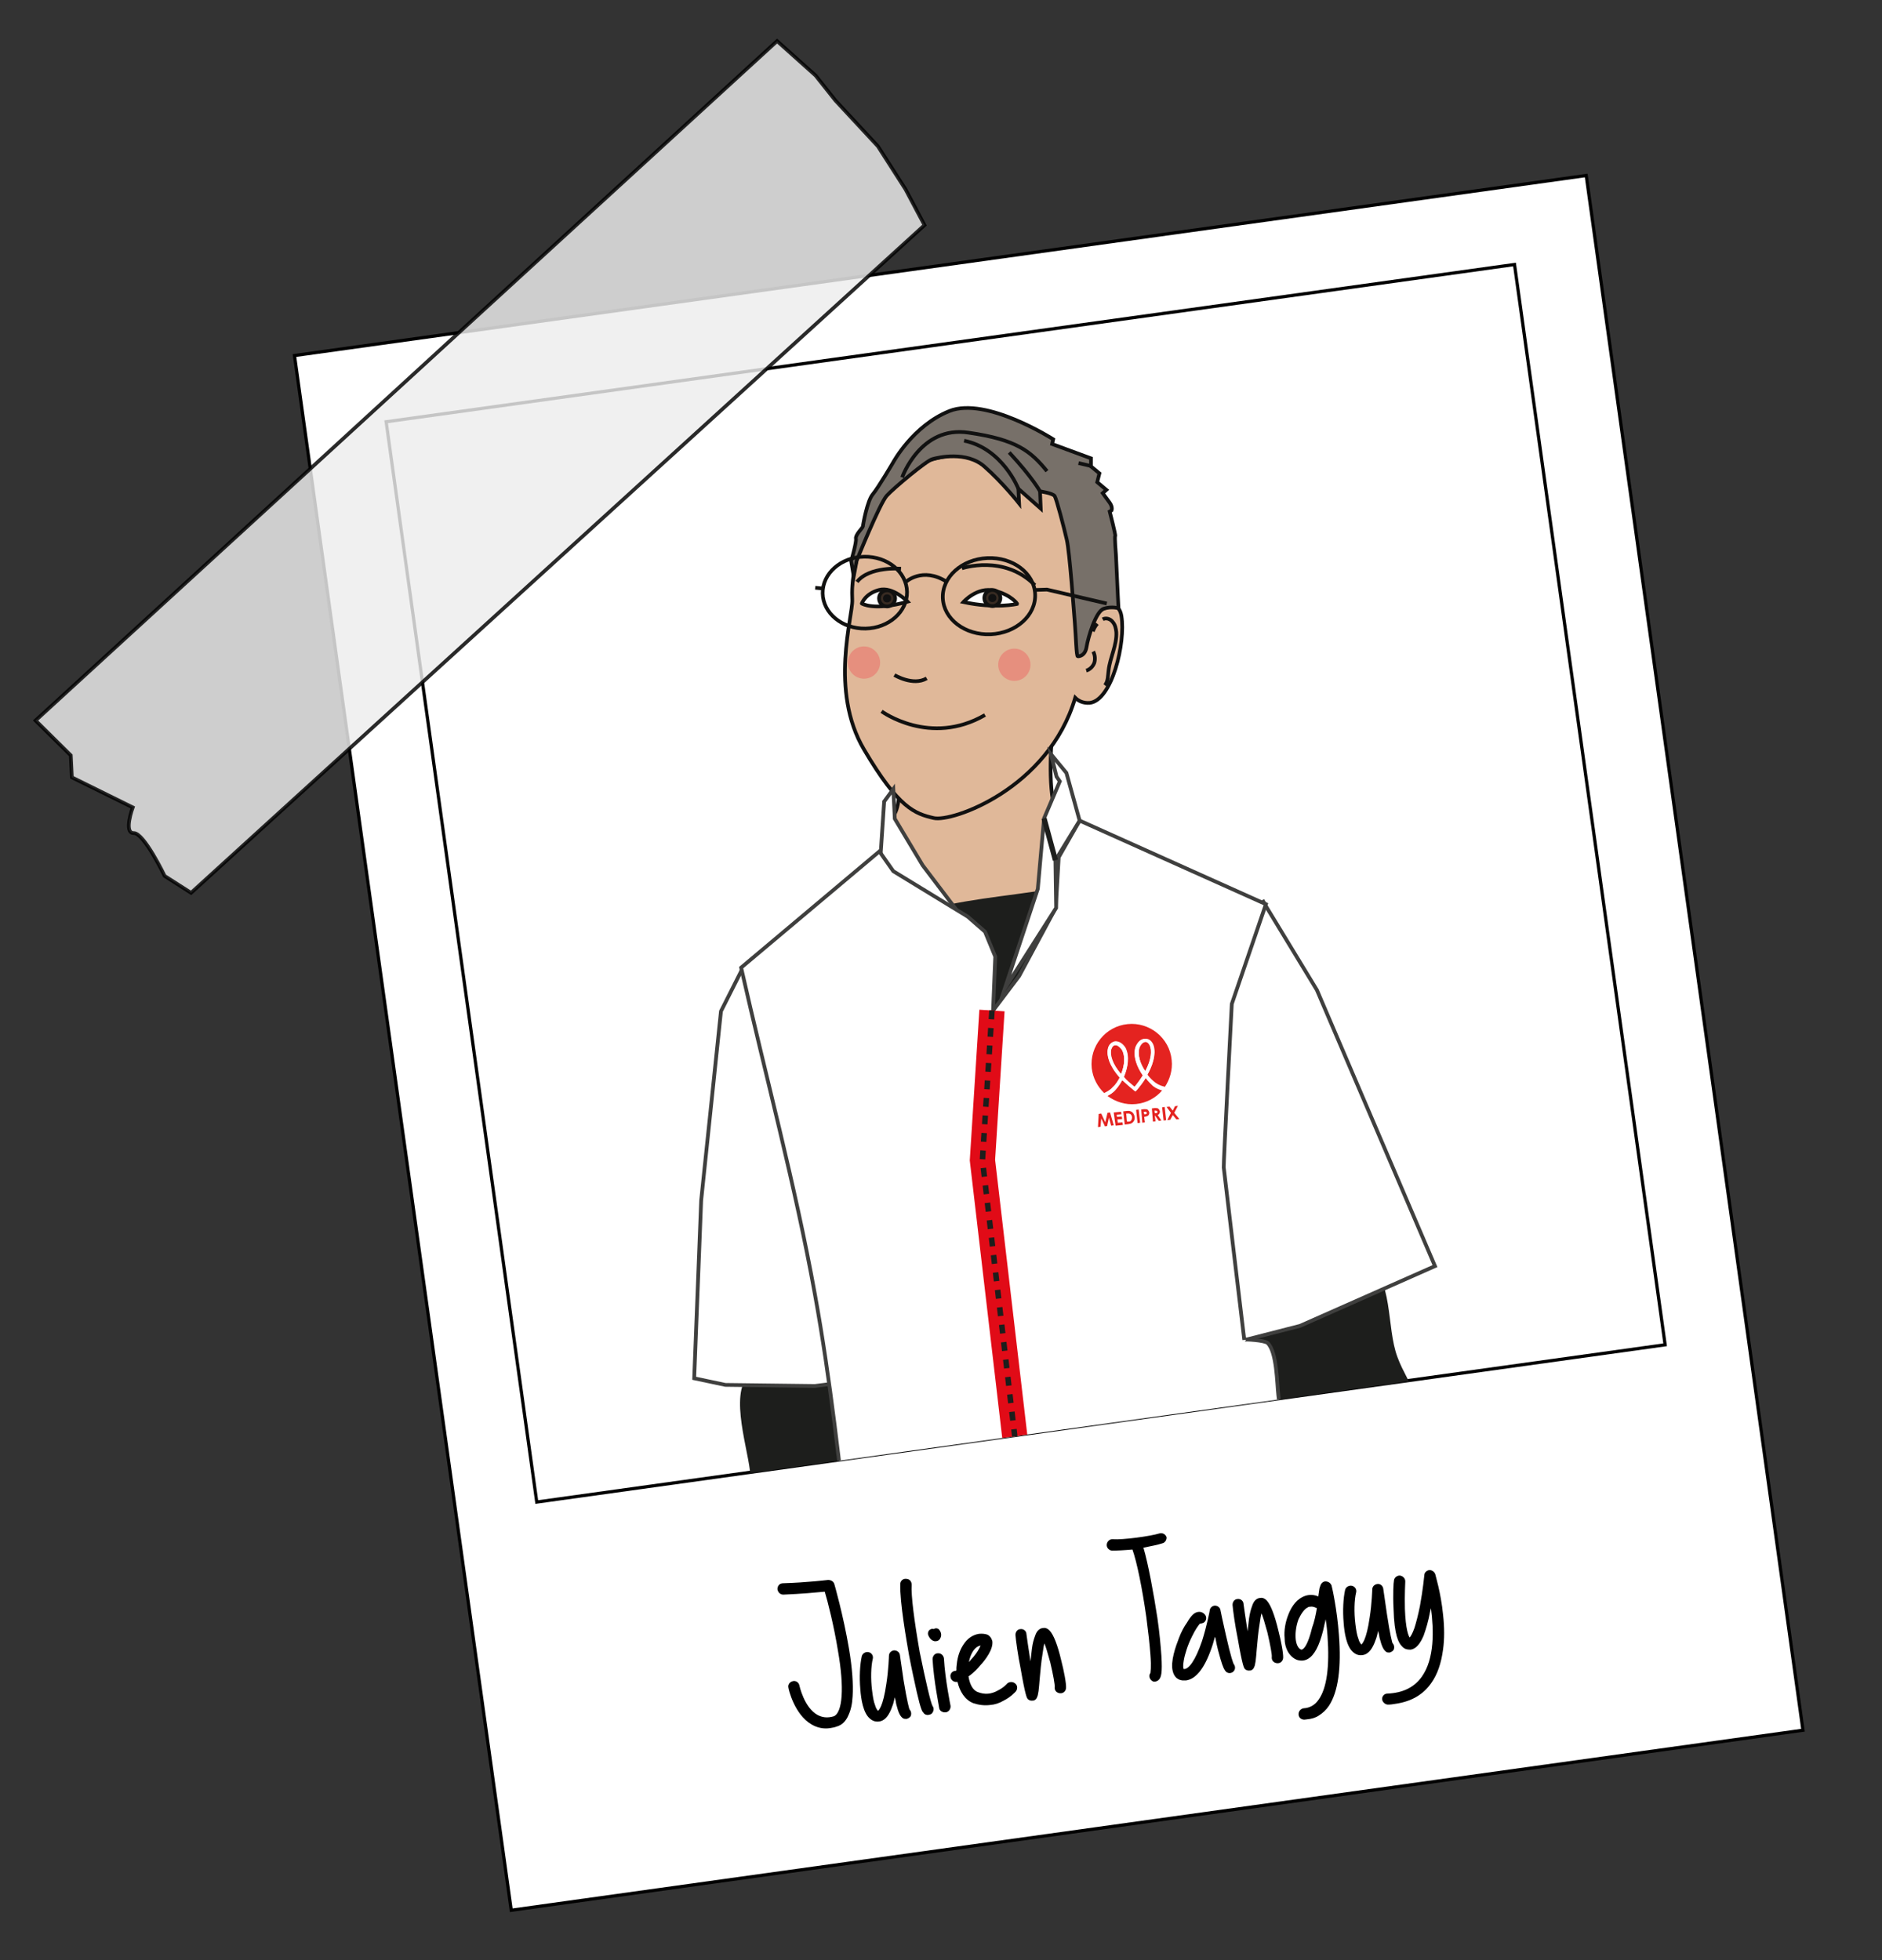 <?xml version="1.0" encoding="utf-8"?>
<!-- Generator: Adobe Illustrator 27.1.0, SVG Export Plug-In . SVG Version: 6.00 Build 0)  -->
<svg version="1.1" id="Calque_1" xmlns="http://www.w3.org/2000/svg" xmlns:xlink="http://www.w3.org/1999/xlink" x="0px" y="0px"
	 viewBox="0 0 513.2 534.6" style="enable-background:new 0 0 513.2 534.6;" xml:space="preserve">
<rect x="0" y="0" width="513.2" height="534.6" fill="#333333" stroke="none"/>
<style type="text/css">
	.st0{fill:#FFFFFF;stroke:#000000;stroke-width:0.88;stroke-miterlimit:9.993;}
	.st1{fill:none;stroke:#000000;stroke-width:0.88;stroke-miterlimit:9.993;}
	.st2{opacity:0.83;fill:#EDEDED;stroke:#000000;stroke-miterlimit:10;enable-background:new    ;}
	.st3{clip-path:url(#SVGID_00000032647705639477282740000012419133393278334610_);}
	.st4{fill:#1D1E1C;}
	.st5{fill:#FFFFFF;stroke:#3F3F3E;stroke-width:1.025;stroke-miterlimit:10;}
	.st6{fill:#E0B899;stroke:#111111;stroke-miterlimit:10;}
	.st7{fill:none;stroke:#111110;stroke-miterlimit:10;}
	.st8{fill:#FFFFFF;stroke:#111110;stroke-miterlimit:10;}
	.st9{fill:#382B22;stroke:#111110;stroke-miterlimit:10;}
	.st10{fill:#111111;}
	.st11{fill:#777069;stroke:#111111;stroke-miterlimit:10;}
	.st12{fill:none;stroke:#111111;stroke-miterlimit:10;}
	.st13{opacity:0.45;fill:#ED5F5F;}
	.st14{fill:#FFFFFF;stroke:#000000;stroke-width:1.175;stroke-miterlimit:10;}
	.st15{fill:#1F294B;stroke:#000000;stroke-width:1.175;stroke-miterlimit:10;}
	.st16{fill:none;stroke:#000000;stroke-width:1.175;stroke-miterlimit:10;}
	.st17{fill:#917F66;stroke:#000000;stroke-width:1.175;stroke-miterlimit:10;}
	.st18{fill:#FFFFFF;stroke:#1D1E1C;stroke-width:1.391;stroke-miterlimit:10;}
	.st19{fill:none;stroke:#1D1E1C;stroke-width:1.391;stroke-miterlimit:10;}
	.st20{fill:none;stroke:#1D1E1C;stroke-width:1.419;stroke-miterlimit:10;}
	.st21{fill:none;stroke:#E10B17;stroke-width:6.882;stroke-miterlimit:10;}
	.st22{fill:none;stroke:#1D1E1C;stroke-width:1.508;stroke-miterlimit:10;stroke-dasharray:2.391;}
	.st23{fill:#E42320;}
	.st24{fill:#FFFFFF;}
	.st25{enable-background:new    ;}
</style>
<g id="Calque_1_00000101783105168736341620000006166995331280259988_">
	<g id="Calque_1_00000007408103422664359000000008047086226054337194_">
		<g id="Calque_1_00000096059202545372174590000001242893619587356313_">
			<g id="Calque_1_00000177454779759307088080000002913083378622598289_">
				<g id="Calque_1_00000049211336799434785250000015636342169339402933_">
					<g id="Calque_1_00000098903318981429334640000009643224350045754778_">
						<g>
							
								<rect x="108.2" y="70.4" transform="matrix(0.99 -0.138 0.138 0.99 -36.532 42.201)" class="st0" width="355.8" height="428.3"/>
							
								<rect x="124.4" y="92.2" transform="matrix(0.99 -0.138 0.138 0.99 -30.581 40.918)" class="st1" width="310.8" height="297.6"/>
						</g>
						<path class="st2" d="M252.1,61.4l-200,182.1l-7.2-4.6c0,0-5.6-11.7-8.4-11.7c-2.9,0.1-0.3-7-0.3-7L19.6,212l-0.3-6l-9.6-9.5
							L211.9,11.2l10.5,9.4l5.4,6.8l11.6,12.5l7.5,11.7L252.1,61.4z"/>
					</g>
				</g>
			</g>
		</g>
	</g>
</g>
<g>
	<defs>
		<polygon id="SVGID_1_" points="454,367 146.2,409.9 105.6,115.2 413.4,72.4 		"/>
	</defs>
	<clipPath id="SVGID_00000165217828832742076950000004098909441864299443_">
		<use xlink:href="#SVGID_1_"  style="overflow:visible;"/>
	</clipPath>
	<g style="clip-path:url(#SVGID_00000165217828832742076950000004098909441864299443_);">
		<path class="st4" d="M220,446.3c2.2,4.8,4.4,9.5,6.7,14.3c1,2.1,2.2,4.4,4.3,5.3c1.5,0.7,3.1,0.4,4.7,0.2
			c4.4-0.7,8.7-1.4,13.1-2.1c1-0.2,2.1-0.4,3-1.1c1.5-1.3,1.6-3.8,1.5-5.9c-0.9-16.2-2.9-32.3-6.2-48.2c-1.6-7.7-5.8-41.4-15.9-39.6
			c-8.6,1.6-17.8,0.3-25.8,4.9c-7,4-1.8,19.5-0.9,27c0.6,4.8,1.2,9.6,2.5,14.2c1.2,4.2,2.9,8.3,4.6,12.3
			C214.3,433.8,217.1,440.1,220,446.3z"/>
		<polygon class="st5" points="202.1,264.9 196.6,275.8 191.2,327.4 189.3,375.9 197.8,377.7 222.2,378 239.5,375.8 233.6,337.6 
			215.1,285.9 		"/>
		<g>
			<g>
				<path class="st6" d="M296.1,227.7c1.7-0.5,3.6,0.8,4.9,2.1c-0.5,2.2,0.5,1.1,1.7,2.9c4.1,6.3,3.8,14.5,1.8,21.7
					c-0.5,1.7-1,3.3-2,4.7c-1.4,2-3.7,3.4-5.8,4.6c-6.6,3.8-13.3,7.3-20.5,9.4c-7.2,2.2-15,2.9-22.4,1.1c-1.7-0.4-3.5-1-4.8-2.2
					c-1.5-1.4-2.3-3.4-3.1-5.4c-1.9-5-3.8-9.9-5.7-14.9c-1.7-4.3-3.1-4.1-3.3-8.8c-0.3-4.6,3.2-8,5-15.3c0.4-1.7,1.7-4.8,2.4-6.4
					c2.2-5,0.5-23.9,1.7-29.3c7,0.7,12,13.6,18.7,11.7c7.2-2,12.4-18.3,19.8-18c-0.3,1.2-0.3,2.5-0.3,3.8l3.6,3.1
					C287.8,192.7,281.6,231.5,296.1,227.7z"/>
				<g>
					<path class="st6" d="M305.8,168c-0.9-5.3-5.9-1.7-8.6,0.7c2-21.6-2.9-42.4-30.3-44.4c0,0-18.2-3-26.4,11.9
						c-8.1,14.9-8.3,22.9-8.1,27.4c0.2,4.5-6.3,24.7,3.2,40.8c9.5,16.1,13.9,17.5,19,18.7c5,1.2,31.3-8,38.6-32.8
						c0.9,0.9,2.2,1.5,3.9,1.4C303.2,191.1,307,175.3,305.8,168z"/>
					<path class="st7" d="M243.9,184.1c0,0,5.1,3.1,8.8,0.9"/>
					<path class="st7" d="M240.4,194c0,0,13.2,9.7,28.2,1"/>
					<path class="st7" d="M262.3,155c0,0,11.5-3.9,19.9,4.6"/>
					<path class="st7" d="M245.7,155.1c0,0-8.7-0.7-12,3.6"/>
					<path class="st8" d="M262.7,164.2c0,0,3.8-4.3,8.5-3.1c4.7,1.2,6.2,3.6,6.2,3.6S271.5,166.1,262.7,164.2z"/>
					<path class="st8" d="M247.5,164.1c0,0-4-4.2-7.8-3.2c-3.8,1-4.7,3.7-4.7,3.7S238.3,166.7,247.5,164.1z"/>
					<circle class="st9" cx="270.6" cy="163.1" r="2.2"/>
					<circle class="st10" cx="270.6" cy="163.1" r="1.1"/>
					<circle class="st9" cx="241.9" cy="163.2" r="2.2"/>
					<circle class="st10" cx="241.9" cy="163.2" r="1.1"/>
					<path class="st11" d="M233.6,152.9c0,0,6.3-15.6,8.2-17.7c1.9-2.1,11-9.7,12.5-10c1.4-0.4,9.3-2.3,14.2,2.1
						c4.9,4.3,9.4,10,9.4,10l-0.2-4l6.1,5.4l-0.2-4.7c0,0,3.5,0.5,4,1.3s2.5,8.4,3.3,11.9s1.9,19.2,2.2,22.8c0.3,3.6,0.4,9,0.8,9
						c0.4,0,2-0.1,2.4-2.6c0.4-2.5,2.5-9.7,4.7-10.4s4-0.1,4-0.1l-0.2-3.9l-0.5-10.8c0,0-0.4-4.8-0.2-5c0.2-0.2-1.5-6.7-1.5-6.7
						l0.5-0.3c0,0,0.4-0.8-0.5-2.1c-0.9-1.2-1.9-2.6-1.9-2.6l1-0.9l-2.5-2.1l0.6-2.4l-2.3-1.9l0-2.2l-10.6-3.9l0.3-1.3
						c0,0-18.3-11.7-28.3-7.7c-10,4-15.4,14.1-15.4,14.1s-4,6.8-5.5,8.6c-1.5,1.7-2.7,8.4-2.7,8.8c-0.1,0.4-2.1,2.3-1.9,3.3
						s-1.3,6.1-1.3,6.1l0.7,4.2L233.6,152.9z"/>
					<g>
						
							<ellipse transform="matrix(0.999 -4.339593e-02 4.339593e-02 0.999 -6.804 11.858)" class="st7" cx="269.7" cy="162.6" rx="12.6" ry="10.4"/>
						
							<ellipse transform="matrix(1 -1.759454e-02 1.759454e-02 1 -2.807 4.175)" class="st7" cx="235.8" cy="161.6" rx="11.5" ry="9.8"/>
						<path class="st7" d="M246.9,158.8c0,0,4.6-4.4,11.3-0.1"/>
						<polyline class="st7" points="282.3,160.9 285.5,160.8 301.8,164.6 						"/>
						<line class="st7" x1="224.4" y1="160.5" x2="222.3" y2="160.3"/>
					</g>
					<path class="st11" d="M283.6,134c0,0-2-3.7-8.4-10.6"/>
					<path class="st11" d="M277.7,133.3c0,0-4.3-11-14.8-13.1"/>
					<line class="st11" x1="294.1" y1="126.3" x2="297.5" y2="127.1"/>
					<path class="st12" d="M246,130.2c0,0,5-14.2,18.1-12.2c13.2,1.9,17,5.1,21.4,10.5"/>
					<path class="st12" d="M300.7,168.9c0.9-0.5,2.1-0.1,2.7,0.7c0.7,0.8,0.9,1.8,1,2.8c0.2,3.5-1.7,6.9-2.1,10.4
						c-0.2,1.4-0.1,3-1,4.1"/>
					<path class="st12" d="M298.1,177.7c0.5,0.9,0.6,2.1,0.3,3.1c-0.4,1-1.2,1.8-2.2,2.1"/>
					<path class="st12" d="M298,172.2c0.3-0.8,0.7-1.5,1.2-2.1"/>
					<circle class="st13" cx="276.6" cy="181.3" r="4.4"/>
					<circle class="st13" cx="235.6" cy="180.7" r="4.4"/>
				</g>
			</g>
			<path class="st4" d="M286.3,242.5c0.6-0.1,1.2-0.2,1.8,0c0.8,0.2,1.4,0.9,1.8,1.6c1.4,2.2,1.8,5,2,7.6c0.4,3.6,0.8,7.2,1.2,10.8
				c0.4,3.3,0.7,6.9-0.7,9.8c-1.1,2.1-3,3.6-4.8,5c-3.5,2.6-6.9,5.3-10.4,7.9c-2.1,1.6-4.4,3.3-7,3.6c-3.1,0.3-6.1-1.4-8.3-3.8
				c-2.2-2.4-3.8-5.4-5.3-8.4c-3.2-6.2-6.4-12.4-9.5-18.6c-2.2-4.5-1.9-7.6,2.8-9C261.4,245.3,274.4,244.5,286.3,242.5z"/>
			<g>
				<path class="st17" d="M229.6,455.9c-2.3,6.3,1.6,13.3,4.6,19.5c2.5,5.1,4.4,10.5,6.3,15.9c1.6,4.6,3.3,9.3,4.9,13.9
					c2,5.7,4,11.4,5.5,17.2c1.3,4.8,2.3,9.7,3.9,14.3c1.8,5.3,4.4,10.2,6.6,15.3c5.4,12.2,8.9,25.4,10.4,38.7
					c2.9,25.7,8.9,49.1,19.6,72.4c3,6.4,6.6,12.5,9.3,19.1c3.4,8.5,5.1,17.7,7.6,26.6s6.2,17.8,12.7,24c0.7,0.7,1.5,1.3,2.4,1.5
					c1.3,0.2,2.5-0.7,3.2-1.8c1.8-2.6,2-6.4,0.5-9.3c6.4-2.3,13.7-1.5,19.7,2.2c1.1,0.7,2.2,1.4,3.4,1.2c1.4-0.3,2.1-2.1,2-3.6
					c-0.1-1.6-0.6-3-1-4.6c-0.7-3.5-0.2-7.9-2.9-10.1c-0.9-0.8-2.1-1.1-3.2-1.7c-2.4-1.4-3.9-4.1-4.9-6.9
					c-5.6-14.4-3.1-31.1-8.3-45.7c-2.2-6.3-5.9-12-8.5-18.1c-3.1-7-4.9-14.6-6.8-22c-2-8.2-4-16.5-4.5-25c-0.3-4.9,0-9.8-0.6-14.7
					c-1-7.3-4-14.1-6.1-21.1c-3.4-11.3-4.3-23.4-2.7-35.1c0.9-6.5-3.1-12.9-2.7-19.5c0.4-5.5,1.5-11,1.9-16.5
					c1-15.8-4.9-31.5-12.6-45.2C268.5,437.1,246.9,443.5,229.6,455.9z"/>
				<path class="st17" d="M352,431.7c2.6,5.8,5.3,11.6,8.2,17.3c2.6,5.2,3.9,11.7,5.6,17.3c3.1,10.1,6.3,20.2,9.4,30.3
					c3,9.7,6,19.6,6.1,29.8c0.1,10.2,0.3,20.5,0.2,30.7c0,4.6-0.1,9.3-1.2,13.7c-3.1,12.2-13.4,20.2-19.3,31
					c-3.7,6.8-5.6,14.7-9,21.8c-8.1,16.8-24,27.5-33.2,43.7c-5.3,9.2-8.4,20.3-16,27.3c-0.7,0.6-1.4,1.2-2.3,1.3
					c-0.7,0.1-1.3-0.2-1.9-0.4c-6.6-2.5-12.9-6.1-17.7-11.7c-4.8-5.6-7.7-13.2-6.9-20.6c1.3-11.6,11-19.2,18-27.8
					c13.1-16,18.7-38.3,32.7-53.4c4.4-4.8,9.7-8.7,13.4-14.2c6-8.9,4.4-19.7-1.7-28.4c-6.6-9.4-13.2-18.8-19.9-28.2
					c-2.5-3.6-5.1-7.2-6.8-11.3c-1.4-3.3-2.2-6.8-3-10.2c-2.6-11.2-5.1-22.3-7.7-33.5c-0.7-2.8-3.2-4-4.7-6.4
					c-1.1-1.9-2.3-3.9-2.3-6.1c0-2.7,1.7-5,3.9-6.3c2.1-1.3,4.6-1.9,6.9-2.5c5-1.4,9.8-3.6,14.9-4.9c7.1-1.8,14.5-1.8,21.8-1.8
					c2.6,0,5.1,0,7.7,0.5C348.9,428.9,350.3,430.8,352,431.7z"/>
				<path class="st16" d="M227.5,436.6c18.6-3.3,37.3-6.6,55.9-9.9c6.1-1.1,12.3-2.2,18.4-3.4c14-2.8,27.8-6.5,41.4-10.9"/>
				<path class="st16" d="M232,437.1c1.1,5.4,1.9,11,2.3,16.5"/>
				<path class="st16" d="M237.4,437.6c-0.3,4.5,1.7,9.1,0.9,13.5"/>
				<path class="st16" d="M242.1,436.7c0.8,4.5,1.6,9,2.4,13.4"/>
				<path class="st16" d="M248.2,435.2c0.2,4.7,0.8,9.4,1.9,14"/>
				<path class="st16" d="M254,435.3c-0.3-0.1-0.3,0.4-0.3,0.7c0.7,3.9,1.4,7.8,2.1,11.6"/>
				<path class="st16" d="M260.5,431.8c1.4,5.1,2.5,10.2,3.4,15.4"/>
				<path class="st16" d="M267.3,433.5c0.7,4.8,1.5,9.6,2.5,14.4"/>
				<path class="st16" d="M273,432.2c1.2,4.3,2.3,8.5,3.5,12.8"/>
				<path class="st16" d="M280.6,431.6c1.2,3.9,2.3,7.7,3.5,11.6"/>
				<path class="st16" d="M287.6,429.6c1.4,3.4,2.8,6.8,4.4,10.1"/>
				<path class="st16" d="M295.1,427.2c1.1,3.5,2,7.2,2.5,10.8"/>
				<path class="st16" d="M302.2,426.6c1.2,4.4,2.3,8.9,3.1,13.5c0-0.3-0.1-0.6-0.1-0.9"/>
				<path class="st16" d="M308.4,425.3c2.6,3.9,4.8,8.2,6.5,12.7"/>
				<path class="st16" d="M318.1,423.1c1.8,3.4,3.6,6.8,5.1,10.3"/>
				<path class="st16" d="M325.1,422.4c1.8,4,3.6,8,5.4,12"/>
				<path class="st16" d="M335,421.1c3,4.2,5.8,8.5,8.4,12.9"/>
				<path class="st16" d="M342.1,420.5c2.5,3.6,5.1,7.3,7.6,10.9"/>
				<path class="st16" d="M303.8,479.4c1,3.7,3.7,6.5,6.1,9.2c8.2,9.2,15.3,19.9,18.9,32c1.8,5.9,0.1,6.5,2.7,12.1"/>
				<path class="st16" d="M301.8,520.9c-5.3-3.3-10.8-6.1-16.5-8.3c-1.5-0.6-3-1.2-4.1-2.5"/>
				<path class="st16" d="M309.5,477.4c5.3-4.5,11.9-6.9,18.5-8.5c6.6-1.6,13.4-2.5,20-4.2"/>
				<path class="st16" d="M299,490c-6.2-3.4-12.8-6.1-19.5-7.9c-2.1-0.6-4.2-1-6.3-0.6"/>
				<path class="st16" d="M328.6,456.7c5-1.2,10.1-2.4,15.1-3.6c1.3-0.3,2.7-0.6,3.8-1.4"/>
				<path class="st16" d="M233.3,457.4c-0.8,4.7-0.6,9.6,0.8,14.2"/>
				<path class="st16" d="M347.4,435.7c4.2,2.5,6.5,7.5,8.6,12.1"/>
			</g>
			<path class="st4" d="M384.1,404.2c-0.1,0.1-0.2,0.3-0.3,0.4c-7.6,11.8-30.4,15.9-40.5,4.6c-6.5-7.3-5.8-18.7-4.5-28.5
				c1.5-11.5,2.6-29.5,13.6-34.7c5.8-2.7,13.6-6.5,19.8-2.5c8,5.1,5.7,18.3,8.9,26.7c1.4,3.8,3.7,7.2,5.1,11
				C389,388.8,388.2,397.6,384.1,404.2z"/>
			<polygon class="st5" points="344.5,245.9 345,246.8 359.1,270 391.3,345.3 354.5,361.6 338.5,365.7 329.2,297.3 332.3,252.2 			
				"/>
			<polygon class="st5" points="241.1,218.6 240,235.1 247.2,244 261.7,249.3 251.6,236 244,223.3 243.6,215.2 			"/>
			<path class="st5" d="M239.8,232.2c0,0-37.7,31.7-37.7,31.7c6.7,29.7,14.7,59.1,20.1,89c8.5,46.8,10.3,94.5,19.1,141.3
				c0.4,2,1,4.3,2.7,5.1c0.8,0.4,1.8,0.3,2.6,0.3c12.1-1,22.7-7.7,34.5-10.8c16.1-4.2,32.3-8.4,48.4-12.6c7.9-2,15.8-4.8,23.8-6.2
				c4.9-0.9,11.4,1,12.1-6.8c0.2-2.3-0.5-4.5-1.1-6.7c-7.4-24.8-12.7-50.2-15.7-75.9c-0.4-3.4-0.4-11.8-2.9-14.3
				c-0.8-0.8-6.4-1.1-6.4-0.9c-0.1-0.6-5.5-46.2-5.6-47c-0.1-0.8,2.2-44.6,2.2-44.6l9.3-27.2l-50.8-22.8l-5.7,10l-0.8,13.8l-10,18.6
				l-7.1,9.4l0.6-14.7l-2.8-6.8l-4.7-4.1l-20.3-12.4L239.8,232.2z"/>
			<polygon class="st5" points="286.6,205.7 290.8,210.8 294.4,223.8 287.8,234.6 288,247.6 274,269.6 283,242.4 284.7,223.2 
				289,213.1 288.1,211.8 			"/>
			<polyline class="st19" points="289.4,485.1 285.5,466.2 267.7,316.9 270.8,275.6 			"/>
			
				<ellipse transform="matrix(0.985 -0.173 0.173 0.985 -69.397 55.658)" class="st20" cx="283.9" cy="425.1" rx="2.3" ry="2.5"/>
			<line class="st20" x1="284.7" y1="223.2" x2="287.8" y2="234.6"/>
			<g>
				<polyline class="st21" points="270.5,275.6 267.9,316.4 285.4,466 289.2,485 				"/>
				<polyline class="st22" points="270.5,275.6 267.9,316.4 285.4,466 289.2,485 				"/>
			</g>
			<g>
				<g>
					<path class="st23" d="M313.5,285.1c-0.3-0.6-0.8-1-1.2-0.9c-0.6,0-1.2,0.6-1.6,1.6c-0.5,1.9,0.2,4.3,1.6,6.4
						C314,288.9,314.1,286.5,313.5,285.1z"/>
					<path class="st23" d="M312.4,294c-0.6,1.1-1.5,2.2-2.5,3.4l-0.3,0.3l-0.4-0.3c-1.2-1-2.2-1.9-3.2-2.8c-0.5,1-1.1,1.8-1.8,2.6
						c-0.7,0.8-1.5,1.3-2.2,1.7c2.2,1.6,4.9,2.5,7.8,2.2c2.9-0.3,5.4-1.7,7.1-3.7c-0.7-0.2-1.6-0.5-2.5-1.2
						C313.8,295.6,313,294.9,312.4,294z"/>
					<path class="st23" d="M305.9,286.3c-0.6-0.8-1.3-1.3-1.8-1.2l-0.1,0c-0.5,0.1-0.8,0.5-1,1.2c-0.4,1.4,0.2,3.8,2.7,6.7
						C306.7,290.5,306.9,288,305.9,286.3z"/>
					<path class="st23" d="M305.3,293.9c-2.9-3.3-3.6-6.1-3.2-7.9c0.2-1.1,1-1.7,1.8-1.9c1-0.2,2.1,0.5,2.9,1.7l0,0
						c1.3,2.3,0.7,5.4-0.4,8c0.8,0.9,1.8,1.8,2.9,2.7c1-1.2,1.7-2.2,2.3-3.2c-1.6-2.3-2.7-5.2-2-7.7l0,0c0.6-1.3,1.4-2.2,2.5-2.2
						c0.9,0,1.6,0.5,2.2,1.4c0.8,1.6,0.7,4.6-1.5,8.4c0.7,0.9,1.4,1.6,2.2,2.2c1,0.7,2,0.9,2.6,1.1c1.4-2.1,2.2-4.7,1.9-7.4
						c-0.6-6.1-6.1-10.4-12-9.8c-6.1,0.6-10.4,6.1-9.8,12c0.3,2.7,1.6,5.1,3.4,6.8c0.6-0.3,1.5-0.7,2.3-1.6
						C304.2,295.8,304.8,294.9,305.3,293.9z"/>
					<path class="st24" d="M317.7,296.4c-0.6-0.1-1.6-0.4-2.6-1.1c-0.8-0.6-1.6-1.4-2.2-2.2c2.1-3.8,2.3-6.8,1.5-8.4
						c-0.5-1-1.3-1.5-2.2-1.4c-1.1,0-2,0.9-2.5,2.2l0,0c-0.8,2.5,0.3,5.4,2,7.7c-0.6,1-1.4,2.1-2.3,3.2c-1.2-1-2.2-1.8-2.9-2.7
						c1.1-2.6,1.6-5.7,0.4-8l0,0c-0.8-1.2-1.8-1.8-2.9-1.7c-0.9,0.2-1.5,0.8-1.8,1.9c-0.5,1.8,0.2,4.6,3.2,7.9
						c-0.5,1-1.1,1.9-1.8,2.7c-0.8,0.9-1.7,1.3-2.3,1.6c0.2,0.2,0.6,0.5,0.8,0.7c0.6-0.3,1.5-0.8,2.2-1.7c0.6-0.7,1.2-1.6,1.8-2.6
						c0.9,0.9,1.9,1.9,3.2,2.8l0.4,0.3l0.3-0.3c1-1.2,1.8-2.3,2.5-3.4c0.7,0.9,1.5,1.6,2.2,2.1c0.9,0.6,1.8,1,2.5,1.2
						C317.3,297,317.5,296.7,317.7,296.4z M305.7,292.9c-2.4-2.8-3-5.2-2.7-6.7c0.2-0.7,0.6-1.1,1-1.2l0.1,0
						c0.6-0.1,1.2,0.4,1.8,1.2C306.9,288,306.7,290.5,305.7,292.9z M310.7,285.7c0.4-0.9,1-1.5,1.6-1.6c0.5,0,0.9,0.3,1.2,0.9
						c0.7,1.3,0.6,3.8-1.2,7.1C310.9,290.1,310.1,287.7,310.7,285.7z"/>
				</g>
				<g class="st25">
					<path class="st23" d="M299.6,303.8l0.7-0.1l1.1,2.4l0.6-2.6l0.7-0.1l1,3.5l-0.7,0.1l-0.6-2.2l-0.5,2.3l-0.6,0.1l-1-2.2
						l-0.2,2.3l-0.7,0.1L299.6,303.8z"/>
					<path class="st23" d="M303.7,303.4l2-0.2l0.1,0.7l-1.3,0.1l0.1,0.6l1.3-0.1l0.1,0.7l-1.3,0.1l0.1,0.9l1.3-0.1l0.1,0.7l-2,0.2
						L303.7,303.4z"/>
					<path class="st23" d="M306.3,303.1l0.9-0.1c0.6-0.1,1.1,0,1.5,0.3c0.4,0.3,0.6,0.8,0.7,1.3c0.1,0.6-0.1,1.1-0.5,1.5
						c-0.4,0.4-0.8,0.4-1.3,0.5l-0.9,0.1L306.3,303.1z M307.1,303.7l0.2,2.2l0.4,0c0.4,0,0.6-0.1,0.8-0.4c0.1-0.2,0.2-0.5,0.2-0.8
						c-0.1-0.7-0.5-1.1-1.3-1L307.1,303.7z"/>
					<path class="st23" d="M309.8,302.7l0.7-0.1l0.4,3.6l-0.7,0.1L309.8,302.7z"/>
					<path class="st23" d="M311.2,302.6l0.8-0.1c0.5,0,0.8,0,1,0.2c0.2,0.2,0.3,0.4,0.4,0.7c0,0.4-0.1,0.7-0.4,0.9
						c-0.3,0.2-0.6,0.2-1,0.3l0.2,1.5l-0.7,0.1L311.2,302.6z M312,303.9l0.3,0c0.3,0,0.5-0.2,0.4-0.4c0-0.2-0.2-0.4-0.5-0.3l-0.3,0
						L312,303.9z"/>
					<path class="st23" d="M314.1,302.3l0.8-0.1c0.5,0,0.8,0,1,0.2c0.2,0.2,0.3,0.4,0.4,0.7c0,0.5-0.2,0.8-0.6,1l1,1.5l-0.7,0.1
						l-1-1.4l-0.1,0l0.2,1.5l-0.7,0.1L314.1,302.3z M314.9,303.6l0.3,0c0.3,0,0.5-0.2,0.4-0.4c0-0.2-0.2-0.3-0.5-0.3l-0.3,0
						L314.9,303.6z"/>
					<path class="st23" d="M316.9,302l0.7-0.1l0.4,3.6l-0.7,0.1L316.9,302z"/>
					<path class="st23" d="M318.1,301.9l0.8-0.1l0.9,1.1l0.6-1.2l0.8-0.1l-1,1.9l1.4,1.7l-0.8,0.1l-1-1.2l-0.7,1.3l-0.8,0.1l1-2
						L318.1,301.9z"/>
				</g>
			</g>
		</g>
	</g>
</g>
<g>
	<defs>
		
			<rect id="SVGID_00000166672609494457896840000005393174788921011387_" x="207.5" y="136.9" transform="matrix(0.991 -0.137 0.137 0.991 -32.456 47.274)" width="241.3" height="246.4"/>
	</defs>
	<clipPath id="SVGID_00000146484018679424700770000003379886511004296861_">
		<use xlink:href="#SVGID_00000166672609494457896840000005393174788921011387_"  style="overflow:visible;"/>
	</clipPath>
</g>
<g>
	<path d="M231.5,449.6c0.9,5.3,1.2,9.7,1,13c-0.1,2.1-0.5,3.8-1.1,5.1c-0.7,1.7-1.8,2.8-3.3,3.2c-0.5,0.2-1.1,0.3-1.7,0.4
		c-1.8,0.3-3.6-0.1-5.1-1c-4.7-2.7-6.3-9.7-6.3-10c-0.2-0.8,0.3-1.6,1.2-1.8c0.8-0.2,1.6,0.3,1.8,1.2c0,0.1,1.3,6,4.9,8
		c1.3,0.7,2.7,0.9,4.4,0.4c1.2-0.4,2-2.4,2.2-5.6c0.2-3-0.1-7.2-1-12.3c-1.1-6.8-2.8-13.5-3.6-16.1c-2.1,0.2-6.3,0.6-11.3,0.8
		c-0.9,0-1.5-0.7-1.6-1.5c0-0.9,0.6-1.6,1.5-1.6c6.7-0.2,12.2-0.9,12.3-0.9c0.8,0,1.5,0.4,1.7,1.1
		C227.5,431.9,230,440.7,231.5,449.6z"/>
	<path d="M248,466.2c0.5,0.5,0.6,1.3,0.3,1.9c-0.3,0.4-0.7,0.6-1.1,0.7c-0.3,0-0.7,0-1-0.2c-0.7-0.5-1.2-1.4-1.8-3.8
		c-0.1-0.5-0.2-1.2-0.4-1.9c-0.2,0.9-0.4,1.8-0.7,2.5c-0.8,2.3-1.8,3.6-3.1,4c-1.1,0.3-2.1,0.1-3-0.7c-1.8-1.5-2.4-5.2-2.6-8
		c-0.3-3.3-0.1-6.8,0.4-9c0.2-0.8,1.1-1.3,1.9-1.1c0.8,0.2,1.3,1,1.1,1.8c-0.5,2-0.6,5.5-0.2,8.6c0.2,1.6,0.4,3,0.8,4
		c0.3,1.1,0.7,1.4,0.8,1.6c0.2-0.1,1.4-1.1,2.3-7.4c0.6-3.8,0.7-7.6,0.7-7.6c0-0.8,0.6-1.4,1.4-1.5c0.8,0,1.5,0.5,1.6,1.3
		c0,0.1,0.5,3.4,1,6.9C247.4,464.3,247.9,465.9,248,466.2z"/>
	<path d="M254.3,465.3c0.5,0.6,0.3,1.6-0.3,2.1c-0.2,0.2-0.5,0.2-0.8,0.3c-0.5,0.1-1.1-0.1-1.4-0.6c-0.3-0.3-0.7-0.8-1.8-5.6
		c-0.6-2.7-1.4-6.3-2.1-10c-0.6-3.4-2.6-14.7-2.4-19.5c0-0.8,0.7-1.5,1.6-1.4c0.9,0,1.5,0.7,1.5,1.6c-0.2,2.9,0.7,9.8,2.2,18.4
		C252.5,458.9,253.8,464.4,254.3,465.3z"/>
	<path d="M253.1,445.9c-0.2-0.6,0.1-1.4,0.8-1.6c0.2-0.1,0.5-0.1,0.7,0c0.6-0.4,1.3-0.2,1.6,0.3c0.5,0.7,0.6,1.5,0.2,2.2
		c-0.2,0.5-0.7,0.8-1.2,0.8c-0.1,0-0.2,0-0.4,0C254.4,447.5,253.6,447.2,253.1,445.9z M256.1,465.8c0-0.3-1.5-7.5-1.8-13.3
		c0-0.8,0.6-1.6,1.4-1.6c0.9-0.1,1.6,0.6,1.7,1.4c0.3,5.6,1.8,12.9,1.8,12.9c0.1,0.8-0.4,1.6-1.2,1.8l-0.1,0
		C257,467.1,256.2,466.6,256.1,465.8z"/>
	<path d="M276.9,459.2c0.6,0.5,0.6,1.5,0.1,2.1c-0.1,0.1-1.3,1.5-3.3,2.5c-1.2,0.7-2.4,1.1-3.7,1.2c-1.6,0.2-3.1,0-4.6-0.5
		c-2.3-0.9-3.7-3.2-4.3-5.8l-0.2,0c-0.8,0.1-1.6-0.5-1.7-1.3c-0.2-0.8,0.4-1.6,1.2-1.7c0.1,0,0.2,0,0.4-0.1c0-0.6,0-1.1,0.1-1.7
		c0.2-2,0.8-3.8,1.7-5.2c1.1-1.8,2.6-2.8,4.3-3.1c0.9-0.1,1.7,0,2.3,0.2c0.7,0.3,1.2,1,1.4,1.8c0.3,2.2-1.9,5.1-3.3,6.6
		c-0.5,0.6-1.7,2-3.2,3c0.3,2,1.1,3.8,2.6,4.3c1.8,0.7,3.6,0.6,5.5-0.5c1.6-0.8,2.5-1.9,2.5-1.9
		C275.3,458.6,276.3,458.6,276.9,459.2z M264.2,453.3l0.7-0.8c1.5-1.6,2.2-3,2.5-3.7C265.9,449,264.7,450.8,264.2,453.3z"/>
	<path d="M289.4,452.9c0.7,2.7,1.4,6.3,1.3,7.5c-0.1,0.9-0.8,1.5-1.7,1.4c-0.9-0.1-1.5-0.8-1.4-1.7c0.1-0.5-0.4-3.3-1.2-6.7
		c-0.7-2.6-1.2-4.2-1.6-5.2c-0.2,0.6-0.3,1.5-0.5,2.8c-0.4,2.3-0.6,4.9-0.8,7c-0.1,1.3-0.2,2.4-0.3,3.2l-0.2,1.1
		c-0.1,0.3-0.3,1.3-1.2,1.5l-0.2,0c-0.5,0.1-1.1-0.1-1.4-0.5c-0.2-0.3-0.6-0.8-1.9-8.3c-0.7-3.4-1.3-7.7-1.4-9.1
		c0-0.9,0.6-1.6,1.4-1.6c0.9-0.1,1.6,0.6,1.6,1.4c0.1,0.9,0.6,4.1,1.1,7.4l0.4-3.5c0.2-1.5,0.5-2.5,0.8-3.3c0.2-0.6,0.7-2.2,2.3-2.3
		c0.5-0.1,1.2,0.1,1.8,0.8C287.3,445.9,288.4,448.6,289.4,452.9z"/>
	<path d="M317,420.9c-1.2,0.4-3.2,0.8-5.2,1.2c1.3,4.3,2.8,12.6,3.8,19.1c0.6,4.1,0.9,7.6,1.1,10.4c0.3,4.8-0.1,5.8-0.6,6.4
		c-0.2,0.3-0.6,0.5-1,0.6c-0.4,0.1-0.8,0-1.1-0.3c-0.6-0.5-0.8-1.4-0.3-2c0-0.2,0.3-1.3,0-5.1c-0.2-2.7-0.6-6.3-1.1-10.1
		c-1.1-7.8-2.6-15.2-3.8-18.5c-2.2,0.2-4.3,0.3-5.6,0.3c-0.8-0.1-1.5-0.8-1.4-1.7c0.1-0.8,0.8-1.5,1.7-1.4
		c2.6,0.2,10.1-0.8,12.7-1.6c0.8-0.2,1.6,0.2,1.9,1C318.2,419.8,317.8,420.7,317,420.9z"/>
	<path d="M336.4,453.8c0.5,0.6,0.5,1.5,0,2c-0.5,0.6-1.5,0.7-2.1,0.1c-0.4-0.4-0.8-1.1-1.5-3.5c-0.4-1.4-0.9-3.1-1.3-5.3
		c0-0.2-0.1-0.5-0.2-0.7l-0.6,2.1c-2,6.2-4.4,9.4-7.3,9.8l-0.4,0c-1.6,0.1-2.8-0.8-3.2-2.5c-0.7-2.6,0.8-6.8,1.7-9.1
		c0.6-1.6,1.4-3.1,2.2-4.2c1.1-1.9,1.9-2.5,2.4-2.7c0.9-0.4,1.9-0.2,2.5,0.6c0.5,0.6,0.4,1.6-0.3,2.1c-0.3,0.2-0.8,0.3-1.1,0.3
		c-0.4,0.5-1.2,1.5-2.2,3.6c-1.1,2.2-1.9,4.7-2.2,6.5c-0.3,1.6-0.1,2.2,0,2.3l0.1,0c1.2,0,3-2.1,4.9-7.7c1.3-4.1,2.1-8.3,2.1-8.4
		c0.1-0.7,0.8-1.2,1.4-1.2c0.7,0,1.4,0.5,1.5,1.2c0,0.1,0.7,3.4,1.5,6.9C335.7,452.2,336.3,453.6,336.4,453.8z"/>
	<path d="M348.6,444.7c0.7,2.7,1.4,6.3,1.3,7.5c-0.1,0.9-0.8,1.5-1.7,1.4c-0.9-0.1-1.5-0.8-1.4-1.7c0.1-0.5-0.4-3.3-1.2-6.7
		c-0.7-2.6-1.2-4.2-1.6-5.2c-0.2,0.6-0.3,1.5-0.5,2.8c-0.4,2.3-0.6,4.9-0.8,7c-0.1,1.3-0.2,2.4-0.3,3.2l-0.2,1.1
		c-0.1,0.3-0.3,1.3-1.2,1.5l-0.2,0c-0.5,0.1-1.1-0.1-1.4-0.5c-0.2-0.3-0.6-0.8-1.9-8.3c-0.7-3.4-1.3-7.7-1.4-9.1
		c0-0.9,0.6-1.6,1.4-1.6c0.9-0.1,1.6,0.6,1.6,1.4c0.1,0.9,0.6,4.1,1.1,7.4l0.4-3.5c0.2-1.4,0.5-2.5,0.8-3.3c0.2-0.6,0.7-2.2,2.3-2.3
		c0.5-0.1,1.2,0.1,1.8,0.8C346.5,437.7,347.6,440.5,348.6,444.7z"/>
	<path d="M363.1,432.4c0.2,0.7,1.5,6.6,2,13.4c0.7,9.1-0.2,15.6-2.7,19.4c-0.8,1.2-1.7,2-2.8,2.7c-0.9,0.6-2,0.9-3.1,1l-0.8,0.1
		c-0.9,0-1.6-0.6-1.6-1.5c0-0.8,0.6-1.5,1.4-1.6c1.7-0.1,3.1-0.9,4.1-2.4c2.2-3.1,3-9,2.4-17.3c-0.1-1.7-0.3-3.2-0.5-4.6l-0.7,3.1
		c-1.1,4.3-2.4,6.7-4.1,7.7c-1,0.6-2,0.6-3,0.3c-1.1-0.4-2-1.3-2.6-2.4c-0.5-1-0.8-2.1-0.8-3.5c-0.2-2.1,0.2-4.4,1-6.4
		c0.6-1.6,1.8-3.8,3.8-4.8c0.9-0.5,2.5-1,4.4-0.2c0-0.1,0-0.1,0-0.2l0.3-2l0.2-0.6c0.3-1.1,1.1-1.3,1.4-1.3
		C362.2,431.3,362.8,431.7,363.1,432.4z M359.1,438.6c-0.8-0.4-1.4-0.5-1.8-0.4c-0.4,0-0.6,0.1-0.7,0.2c-0.9,0.4-1.8,1.7-2.5,3.2
		c-0.6,1.6-0.9,3.5-0.8,5.1c0.1,1.7,0.7,2.9,1.5,3.2c0.1,0,0.2,0,0.4-0.1c0.4-0.2,1.5-1.3,2.6-5.9
		C358.4,442.3,358.8,440.4,359.1,438.6z"/>
	<path d="M379.7,448.1c0.5,0.5,0.6,1.3,0.3,1.9c-0.3,0.4-0.7,0.6-1.1,0.7c-0.3,0-0.7,0-0.9-0.2c-0.7-0.5-1.2-1.4-1.8-3.8
		c-0.1-0.5-0.2-1.2-0.4-1.9c-0.2,0.9-0.4,1.8-0.7,2.5c-0.8,2.3-1.8,3.6-3.1,4c-1.1,0.3-2.1,0.1-3-0.7c-1.8-1.5-2.4-5.2-2.6-8
		c-0.3-3.3-0.1-6.8,0.4-9c0.2-0.8,1.1-1.3,1.9-1.1c0.8,0.2,1.3,1,1.1,1.8c-0.5,2-0.6,5.5-0.2,8.6c0.2,1.6,0.4,3,0.8,4
		c0.3,1.1,0.7,1.4,0.8,1.6c0.2-0.1,1.4-1.1,2.3-7.4c0.6-3.8,0.7-7.6,0.7-7.6c0-0.8,0.6-1.4,1.4-1.5s1.5,0.5,1.6,1.3
		c0,0.1,0.5,3.4,1,6.9C379.1,446.2,379.6,447.7,379.7,448.1z"/>
	<path d="M391.4,429.4c0,0.2,1.5,4.9,2.1,10.9c0.4,3.5,0.4,6.8,0,9.6c-0.5,3.7-1.5,6.7-3.2,9.1c-2.3,3.3-5.6,5.1-9.9,5.7
		c-0.6,0.1-1.2,0.2-1.9,0.2c-0.8,0-1.5-0.7-1.6-1.4c-0.1-0.9,0.6-1.6,1.4-1.6c4.3-0.2,7.3-1.7,9.4-4.6c3.5-4.9,3.3-12.7,2.5-18.7
		l-0.2,0.8c-0.5,2.8-1.2,5-1.8,6.7c-0.4,0.9-1.5,3.5-3.5,3.8l-0.3,0c-0.6,0-1.4-0.1-2.1-0.9c-0.9-0.9-2.1-2.9-2.3-10.3
		c-0.2-3.9,0-7.3,0.1-7.5c0-0.8,0.7-1.5,1.6-1.5c0.9,0.1,1.5,0.8,1.5,1.6c0,0.1-0.2,3.7-0.1,7.5c0.2,5.6,1,7.4,1.3,7.8
		c0.2-0.2,0.7-0.9,1.3-2.6c0.5-1.6,1-3.5,1.5-6c0.8-4.3,1.2-8.4,1.2-8.4c0-0.7,0.6-1.3,1.4-1.4C390.5,428.2,391.2,428.7,391.4,429.4
		z"/>
</g>
</svg>
